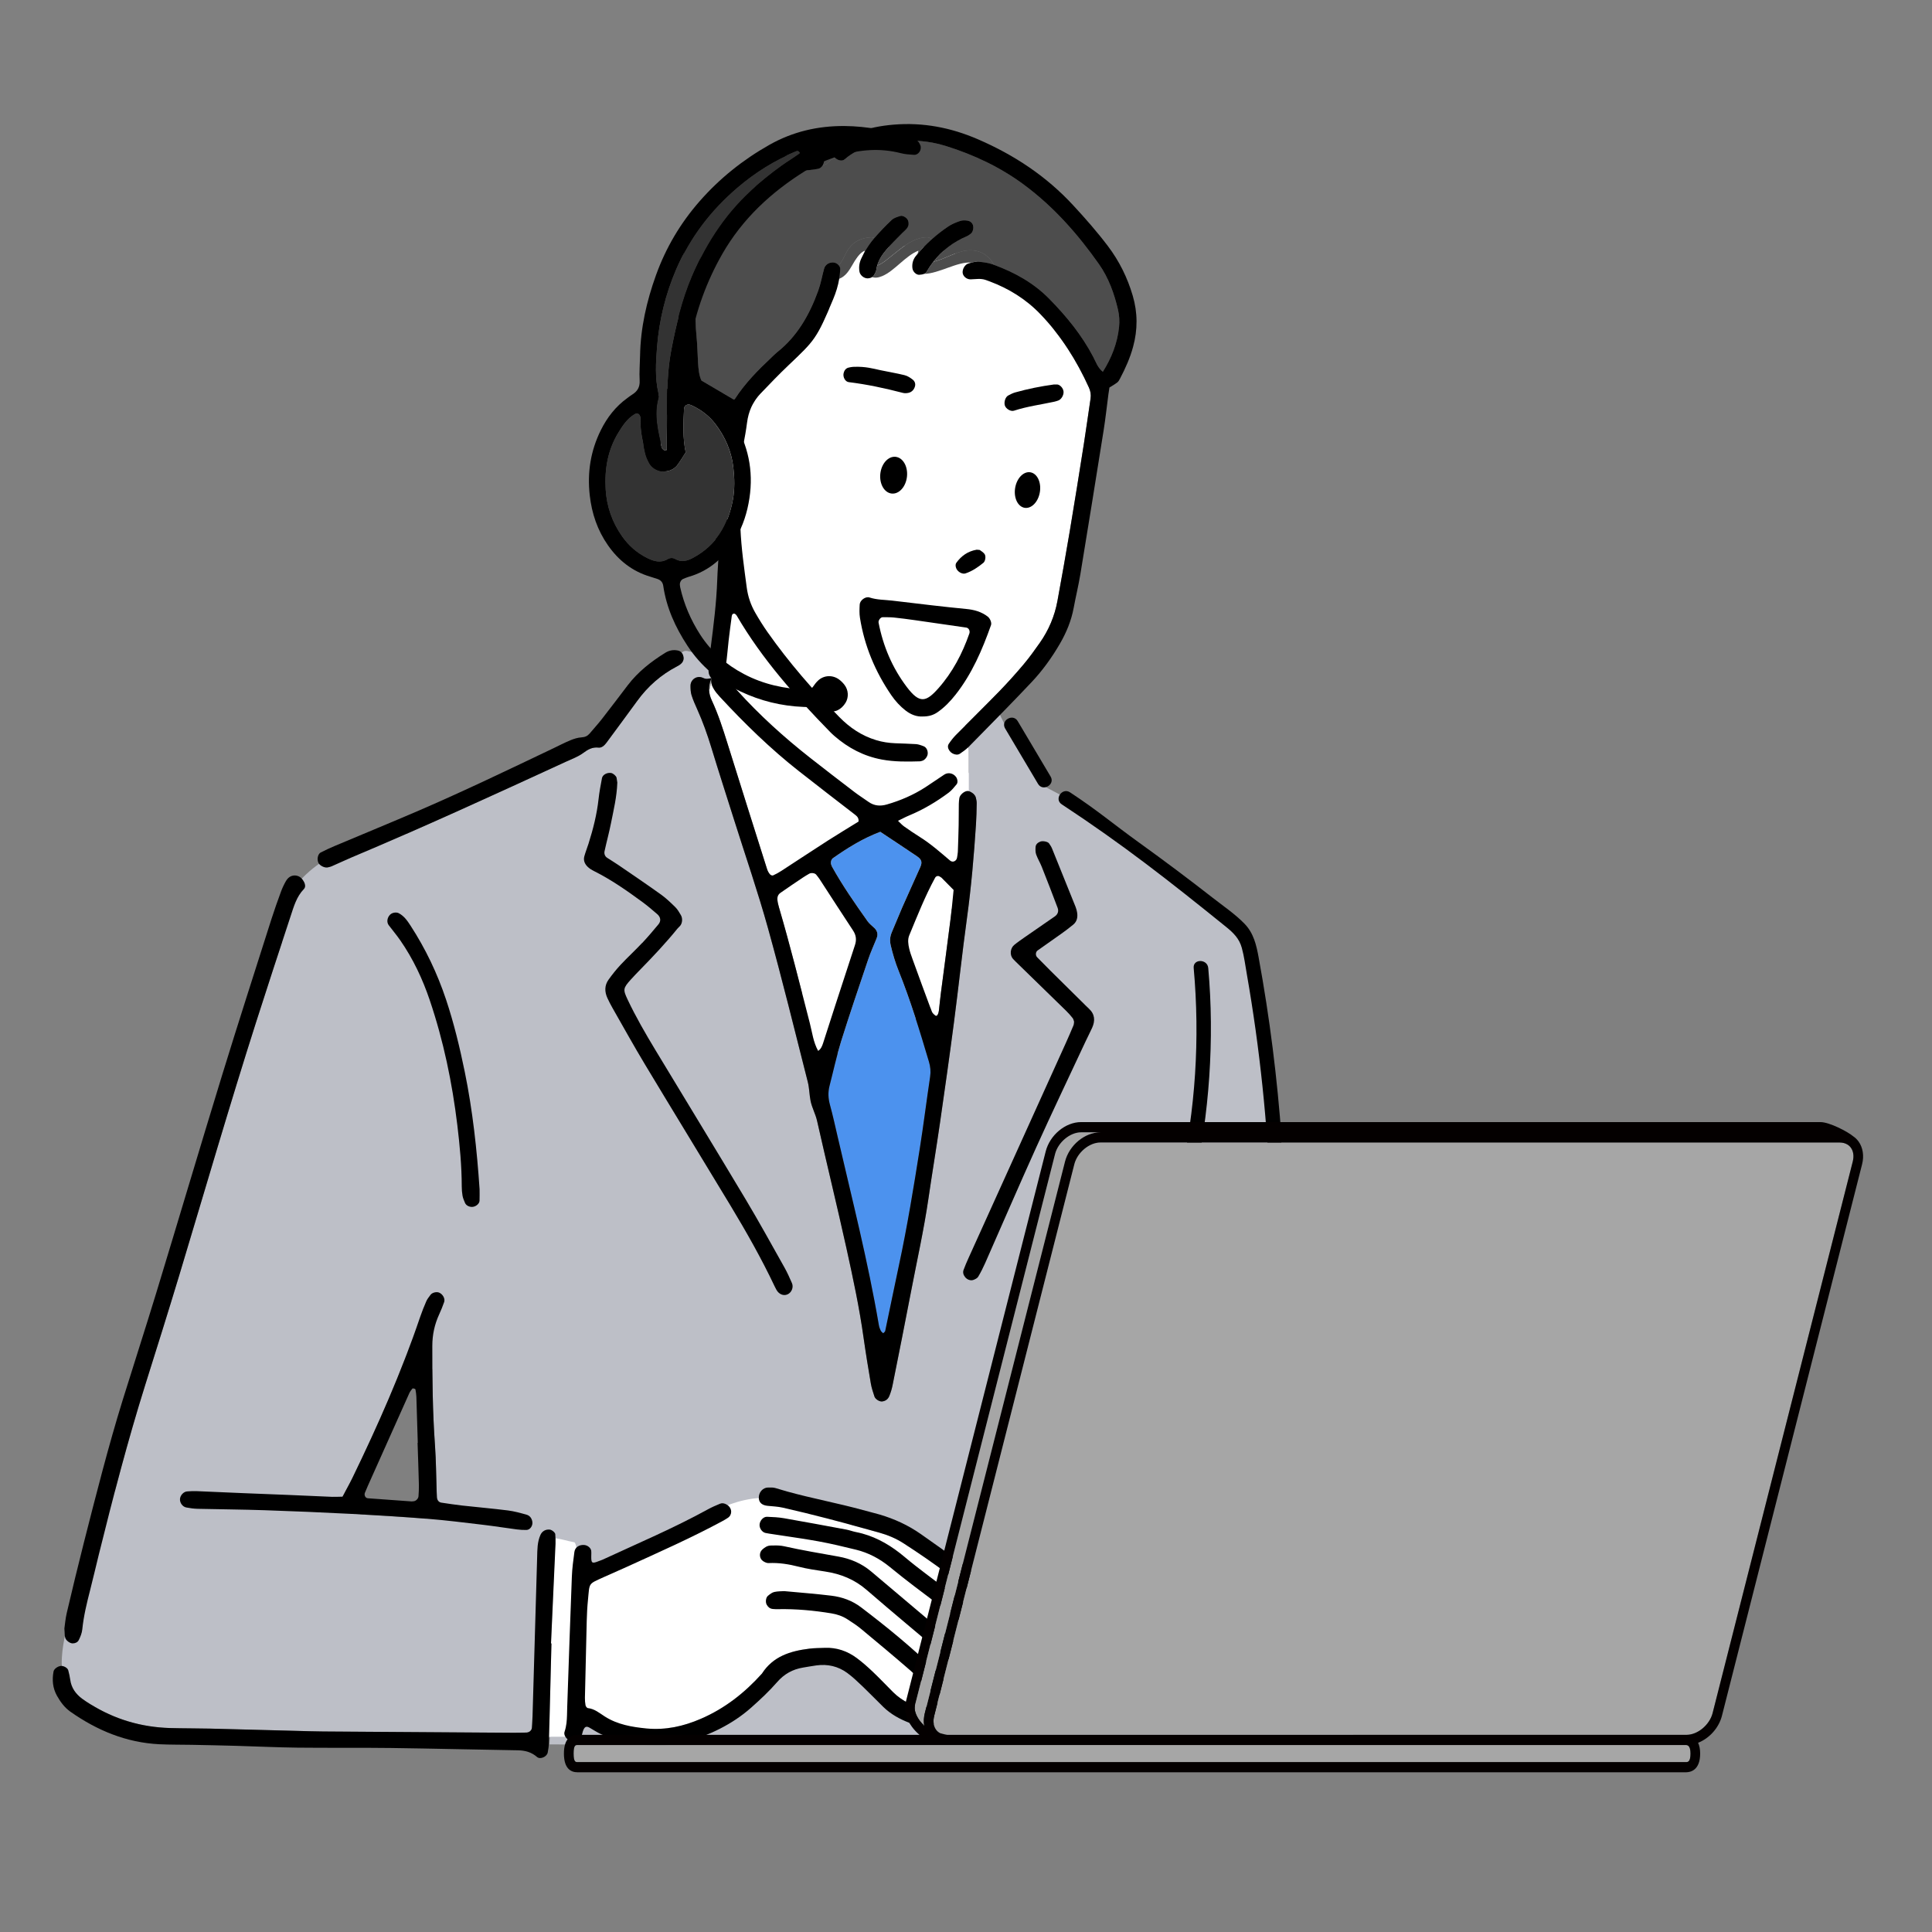 <?xml version="1.0" encoding="UTF-8"?><svg id="b" xmlns="http://www.w3.org/2000/svg" width="120" height="120" viewBox="0 0 120 120"><rect x="0" y="0" width="120" height="120" fill="#808080" stroke="none"/><g id="c"><rect width="120" height="120" fill="none"/><path d="M65.515,20.539c-1.161-2.017-3.093-3.645-5.305-4.479-1.915-.722-4.659-1.249-6.592-.242.029-.055.055-.112.085-.165,0-.03.003-.061.004-.091-.241.115-.409.319-.557.549-1.001.724-1.466,1.88-1.681,3.127-.789,1.836-1.042,2.062-2.479,3.426-.605.575-1.183,1.176-1.758,1.778-.187.196-.341.409-.465.637-.224.133-.458.238-.703.281-.779.136-1.768-.355-2.481-.625-.953-.36-1.703.132-2.051.865-.124.207-.231.434-.289.664-.107.421-.193.856-.224,1.289-.061.84.071,1.66.345,2.459.515,1.502,1.823,2.248,3.21,2.324,1.29,2.582.424,5.733.39,8.599-.02.025-.042.046-.061.072-.431.59-.609,1.162-.606,1.717-.096-.183-.153-.382-.106-.598-.007.017-.015.035-.022.052-.002.187-.029.381-.081.581-.01.038-.025.069-.045.098.009.211.064.423.165.64.402.863.694,1.77.977,2.679.814,2.608,1.639,5.215,2.463,7.82.036.11.097.219.171.308.013.016.035.03.058.042.005.683.178,1.318.478,1.906.006.025.011.051.018.076.522,1.775.987,3.564,1.446,5.356-.064.671-.112,1.343-.139,2.018-.06,1.519,1.585,2.142,2.78,1.595,1.565-.717,3.131-1.434,4.696-2.152.278-.127.479-.334.622-.579.033.089.065.178.098.267.036.096.132.18.219.246.094.074.194-.072.225-.342.041-.355.075-.711.12-1.064.2-1.535.407-3.069.601-4.604.026-.204.047-.41.068-.615.404-.335.695-.811.728-1.357l.2-3.273c.327-1.274.565-2.572.137-3.849v-1.404c0-.062-.013-.117-.035-.162-.025.024-.054.045-.08.068.002-.039.005-.077.004-.118l-.007-.593c-.001-.09-.011-.176-.024-.261-.008-.156-.035-.304-.077-.442.704-.704,1.411-1.405,2.105-2.118.526-.542,1.031-1.103,1.516-1.68.358-.423.682-.878,1.002-1.332.555-.789.927-1.662,1.101-2.612.264-1.444.523-2.889.766-4.337.303-1.8.589-3.602.873-5.404.149-.941.275-1.885.418-2.827.038-.246-.004-.471-.106-.692-.574-1.262-1.264-2.445-2.117-3.522Z" fill="#fff"/><path d="M77.732,59.805c-.498-1.793-3.51-4.511-4.975-5.427-3.376-2.111-4.135-3.629-7.688-5.427-1.104-.559-3.166-4.975-3.166-4.975,0,0-1.128,1.089-1.24.999-.163.167-.327,1.238-.491,1.404-.01.01-.02.02-.032.03.022.045.035.1.035.162v2.569c.184.043.4.232.437.406.026.114.055.233.052.349-.007.437-.016.875-.045,1.311-.126,1.94-.293,3.878-.558,5.807-.298,2.162-.527,4.333-.811,6.498-.272,2.085-.568,4.168-.869,6.249-.227,1.57-.489,3.135-.718,4.706-.281,1.925-.707,3.823-1.073,5.732-.374,1.948-.762,3.893-1.151,5.837-.046.23-.116.46-.205.679-.078.191-.237.313-.453.333-.162.014-.414-.142-.468-.307-.084-.263-.177-.529-.223-.799-.159-.938-.314-1.878-.448-2.821-.263-1.888-.663-3.752-1.073-5.61-.582-2.634-1.225-5.254-1.818-7.885-.097-.433-.316-.815-.404-1.241-.08-.387-.075-.793-.172-1.174-.811-3.19-1.593-6.389-2.475-9.561-.626-2.253-1.392-4.468-2.096-6.699-.478-1.513-.967-3.022-1.429-4.54-.245-.799-.523-1.581-.865-2.343-.13-.288-.261-.581-.356-.882-.058-.184-.065-.39-.067-.585-.004-.284.209-.513.471-.546.052-.007.106-.006.159.003.114.019.221.096.336.107.103.01.21-.023.316-.039,0-.01,0-.019-.002-.028-.13-.149-.171-.332-.158-.523.004-.055.009-.112.013-.167-.217-.501-.673-.866-1.348-.977-.142-.023-.259.029-.337.114.045.051.077.113.097.182.048.158.023.321-.085.447-.074.085-.177.154-.28.206-.01.004-.019.01-.029.016-.993.518-1.809,1.238-2.468,2.146-.63.869-1.272,1.728-1.906,2.591-.124.168-.294.324-.487.303-.39-.043-.66.112-.96.335-.314.232-.699.371-1.059.536-3.283,1.51-6.567,3.019-9.878,4.469-.289-.133-.632-.173-1.012-.063-3.011.869-6.333,2.257-6.967,5.706-.069.375.026.763.216,1.098-.542,1.65-1.082,3.302-1.611,4.957-1.665,5.215-3.189,10.471-4.769,15.711-.688,2.278-1.402,4.548-2.116,6.818-.683,2.174-1.293,4.368-1.871,6.571-.124.239-.247.479-.363.723-1.003,2.108-1.801,4.317-2.342,6.589-.404,1.694-1.384,4.607.524,5.746.284.17.551.269.801.314,1.466.878,3.06,1.336,4.774,1.387.834.025,1.668.017,2.502.036,1.786.043,3.573.094,5.36.14.556.015,1.112.033,1.668.038,3.932.029,7.863.055,11.795.08.278.001.556-.006.833-.014.036,0,.072-.01.106-.023.18.06.354.139.519.24.292.154.576.163.823.083-.015.278-.023.436-.023.436l37.291.113.097-.448c4.181-.069,12.544-.206,12.544-.206,0,0-4.883-42.784-6.332-47.999ZM26.915,92.963c-.16.455-.32.91-.479,1.366-1.355-.108-2.712-.191-4.069-.265-.282-.48-.592-.945-.931-1.4.159-.294.316-.582.458-.872,1.206-2.486,2.343-5.002,3.331-7.581.404-.032.998-.084.897-.182.239.15.503.604.732,1.033.011,1.577.05,3.153.163,4.728.067.932.07,1.867.101,2.801-.082.112-.154.234-.204.374Z" fill="#bdbfc7"/><path d="M44.169,42.177c-.093.229-.135.453-.126.679.02-.029.035-.061.045-.098.052-.2.08-.394.081-.581Z" fill="#a6a6a6"/><path d="M69.444,19.243c.08.342.101.714.064,1.063-.104.999-.46,1.916-1.008,2.785-.321-.259-.432-.611-.594-.921-.707-1.353-1.66-2.515-2.72-3.597-.97-.993-2.153-1.651-3.442-2.123-.339-.594-.868-.963-1.658-.895-.689.061-1.412.542-2.116.705.553-.711,1.263-1.241,2.12-1.605.069-.03.13-.086.194-.129.136-.091.206-.346.152-.531-.051-.172-.185-.264-.339-.29-.15-.025-.321-.028-.462.02-.258.088-.52.193-.743.345-.36.243-.704.508-1.025.798-.069-.078-.172-.129-.274-.13-.84-.009-1.554.634-2.175,1.122-.284.223-.589.511-.936.637.107-.375.321-.697.574-.992.307-.361.652-.688.982-1.028.109-.113.243-.21.326-.339.083-.133.096-.298.03-.456-.065-.158-.318-.319-.479-.268-.184.059-.393.117-.526.243-.374.351-.728.724-1.066,1.109-.007.007-.013.016-.02.023-.058-.035-.123-.055-.185-.052-.582.028-1.077.237-1.416.726-.203.29-.345.741-.61,1.009-.09-.109-.233-.181-.378-.175-.262.01-.465.155-.53.394-.125.459-.207.933-.369,1.377-.537,1.474-1.29,2.814-2.549,3.809-.124.098-.235.214-.35.324-.84.789-1.648,1.607-2.276,2.583-.015.023-.061.026-.07.029-.659-.388-1.305-.767-2.003-1.179-.148-.313-.187-.707-.211-1.102-.036-.556-.04-1.114-.097-1.665-.132-1.274-.017-2.541.091-3.807.064-.749.211-1.494.629-2.15.707-1.112,1.519-2.13,2.525-2.992.746-.637,1.599-1.03,2.546-1.227.385-.08.788-.082,1.182-.125.197-.022.394-.041.586-.083.126-.026.232-.122.294-.24.09.007.185-.022.269-.103.142-.138.295-.256.462-.362.167.181.456.261.62.117.492-.429,1.06-.695,1.684-.841.424-.1.854-.18,1.286-.24,1.116-.158,2.233-.085,3.3.248,1.752.545,3.406,1.324,4.884,2.423,1.835,1.363,3.331,3.057,4.64,4.918.604.857.95,1.83,1.186,2.84Z" fill="#4d4d4d"/><path d="M61.744,16.45c-.028-.012-.057-.022-.084-.032-.294-.106-.62-.142-.934-.164-.129-.007-.262.022-.394.058-.85-.083-2.004.682-2.941.701.077-.033.135-.08.175-.152.123-.213.258-.414.404-.601.704-.164,1.426-.644,2.116-.705.791-.068,1.319.301,1.658.895Z" fill="#4d4d4d"/><path d="M57.594,14.738c.101.002.204.052.274.13-.314.278-.608.581-.879.907.017-.068.038-.138.058-.206-.811.317-1.478,1.253-2.246,1.578-.266.113-.472.123-.628.062.046-.03.085-.072.117-.126.059-.1.126-.21.14-.321.012-.091.03-.18.054-.265.346-.126.652-.414.936-.637.621-.488,1.335-1.131,2.175-1.122Z" fill="#4d4d4d"/><path d="M57.772,66.872c-.223,1.49-.408,2.985-.643,4.472-.384,2.427-.78,4.853-1.296,7.255-.291,1.355-.565,2.715-.852,4.072-.012.054-.084.094-.127.141-.052-.055-.122-.103-.153-.169-.052-.106-.093-.22-.113-.336-.673-3.949-1.663-7.827-2.565-11.725-.152-.656-.295-1.315-.474-1.964-.109-.397-.126-.779-.025-1.173.238-.921.436-1.854.718-2.76.533-1.7,1.108-3.389,1.678-5.077.152-.449.348-.883.527-1.324.017-.042.03-.083.039-.123.041-.197-.02-.369-.18-.523-.142-.138-.307-.259-.419-.417-.779-1.101-1.552-2.206-2.207-3.387-.019-.035-.028-.074-.045-.11-.061-.133-.016-.342.106-.427.911-.636,1.849-1.224,2.932-1.631.749.498,1.511.999,2.265,1.509.314.211.358.377.213.702-.371.833-.75,1.661-1.118,2.495-.223.508-.421,1.027-.644,1.534-.045.103-.075.204-.091.306-.026.165-.016.332.025.505.127.542.285,1.073.493,1.589.74,1.841,1.315,3.736,1.88,5.636.093.314.123.608.075.931Z" fill="#4c92ee"/><path d="M54.118,14.738c.062-.003.127.017.185.052-.23.266-.429.556-.6.863,0-.03.003-.061.004-.091-.712.342-.793,1.452-1.584,1.755.013-.077.025-.153.033-.232.015-.119.026-.237.032-.356.004-.093-.033-.182-.097-.256.265-.268.407-.72.61-1.009.339-.488.834-.698,1.416-.726Z" fill="#4d4d4d"/><path d="M51.8,8.979c.052-.022.107-.046.166-.069-.081.088-.151.194-.207.295-.077.133-.075.304.003.459.021.042.049.081.081.116-.166.106-.32.224-.462.362-.084.081-.18.11-.269.103.052-.094.075-.204.059-.307-.019-.133-.122-.285-.24-.366.255-.237.549-.455.869-.592Z" fill="#4d4d4d"/><path d="M61.232,99.236c-.613-.423-1.293-.789-1.961-1.166-1.015-.782-2.068-1.514-3.148-2.211-.472-.304-.983-.518-1.519-.667-.314-.088-.63-.177-.946-.262-.236-.066-.473-.127-.709-.191-1.165-.476-2.355-.887-3.563-1.24-.552-.301-1.151-.443-1.768-.462-.159-.022-.314-.018-.461.007-1.2.075-2.422.559-3.415,1.157-.922.556-1.88,1.147-2.869,1.683-.645.091-1.315.528-1.986.955-.798.327-1.615.583-2.448.726-.125-.09-.249-.183-.331-.161-.237-.04-.242-1.671-.465-1.616-.387-.07-.756-.196-1.15-.245-.087,1.973-.179,4.56-.269,6.533.009,0,.019,0,.028.002-.039,1.571-.078,3.142-.12,4.714-.006.243-.178,1.081-.178,1.081h1.539s.303-.731.308-.924c1.232-.924,1.943.751,3.215.682.544-.03,1.08-.115,1.607-.248,1.003.019,1.963-.218,2.904-.625,1.491-.643,2.722-1.613,3.797-2.808.689-1.076,1.772-1.405,2.948-1.55.314-.039.634-.036.951-.049.744-.03,1.412.203,2,.641.349.259.676.55.992.852.432.41.84.844,1.261,1.264.284.282.61.505.967.686.434.222.867.31,1.31.174.002,0,.005-.002.007-.003.326.031.653-.015.977-.164.056.036.109.078.148.129.006.007.012.016.017.023.106-.068.214-.133.324-.196-.033-.078-.044-.162-.035-.24.152-.121.302-.267.451-.444.425-.504.854-1.126,1.241-1.767.064-.007.124-.012.154-.043.26-.273.363-.524.318-.787.146-.275.282-.546.4-.804.403-.883.328-1.848-.527-2.438Z" fill="#fff"/><path d="M65.256,48.233c-.681-1.147-1.362-2.295-2.044-3.442-.297-.5-1.079-.046-.781.457.681,1.147,1.362,2.295,2.044,3.442.297.5,1.079.046.781-.456Z"/><path d="M47.985,99.936c.117.013.236.014.353.012,1.111-.02,2.211.081,3.306.262.361.059.691.174.992.368.298.191.598.388.87.615,1.034.859,2.068,1.719,3.08,2.602.416.363.775.789,1.17,1.177.109.107.246.191.382.265.158.087.416.025.547-.109.12-.122.164-.407.08-.55-.059-.102-.117-.207-.193-.296-.181-.211-.361-.423-.559-.615-1.416-1.384-2.951-2.63-4.525-3.829-.55-.42-1.182-.646-1.854-.727-.943-.116-1.89-.186-2.919-.283-.152.01-.394.002-.621.052-.143.032-.278.14-.397.239-.132.107-.164.392-.077.549.078.143.194.248.364.266Z"/><path d="M62.115,99.043c-1.548-1.371-3.225-2.573-4.919-3.758-.794-.556-1.648-.946-2.566-1.216-.343-.1-.691-.181-1.036-.277-1.557-.43-3.148-.72-4.706-1.153-.239-.066-.478-.137-.715-.211-.146-.045-.313-.039-.471-.036-.322.006-.579.3-.572.637,0,.016.001.03.003.045.022.267.214.423.545.456.314.031.633.044.94.113.927.211,1.852.436,2.773.676.757.197,1.515.401,2.269.611.316.085.632.174.946.262.536.149,1.047.363,1.519.667,1.873,1.208,3.667,2.517,5.315,4.02.088.081.177.159.261.245.055.056.1.123.149.184.077.096.049.335-.049.44-.072.078-.214.083-.32.003-.854-.646-1.712-1.29-2.565-1.939-.915-.698-1.853-1.37-2.733-2.111-.788-.663-1.635-1.177-2.612-1.447-.139-.038-.282-.071-.427-.1-.194-.039-.381-.113-.575-.149-1.287-.239-2.573-.479-3.864-.704-.349-.061-.708-.077-1.063-.091-.225-.009-.437.227-.462.469-.025.236.152.492.371.537.078.016.156.03.235.042.287.045.575.087.863.13.731.109,1.466.217,2.193.349.781.141,1.552.33,2.323.517.783.191,1.479.563,2.104,1.074.491.401.989.798,1.495,1.182,1.043.794,2.095,1.576,3.138,2.368.316.24.624.492.92.756.146.13.271.291.379.455.277.419.227.772-.156,1.176-.042.043-.142.035-.23.055-.166-.156-.33-.33-.511-.482-2.062-1.744-4.127-3.484-6.191-5.228-.592-.501-1.284-.794-2.035-.928-1.132-.201-2.266-.394-3.39-.644-.042-.009-.086-.017-.13-.023-.227-.033-.468-.026-.698-.019-.201.006-.372.119-.521.259-.207.195-.178.568.07.718.097.059.219.119.324.113.643-.032,1.261.068,1.883.227.536.137,1.089.214,1.638.298.963.146,1.82.489,2.572,1.14,1.651,1.429,3.333,2.822,5.001,4.234.272.232.534.475.789.725.259.256.304.671.111.989-.007.012-.014.023-.023.035-.077.122-.176.23-.261.348-.07.096-.138.194-.2.294-.064.106-.064.253-.009.382.025.061.062.116.109.162.151.149.378.201.543.109.138-.078.298-.146.388-.265.185-.246.331-.529.511-.778.071-.101.149-.198.238-.285.285-.279.652-.478.922-.788.019-.022.038-.045.057-.068.224-.288.434-.598.413-.966-.032-.578.129-1.086.39-1.586.09-.172.11-.381.168-.571.143-.468-.007-.862-.324-1.2-.162-.172-.351-.323-.529-.481Z"/><path d="M4.01,101.318c.006.12.009.204.014.288.003.039.022.077.029.116.029.151.266.34.434.35.013.001.025.001.038.001.159-.001.301-.075.365-.201.106-.209.198-.44.221-.67.084-.833.282-1.641.489-2.447.187-.73.356-1.464.537-2.197.878-3.541,1.794-7.073,2.889-10.556.714-2.269,1.428-4.54,2.116-6.818,1.58-5.239,3.103-10.496,4.769-15.711.699-2.191,1.418-4.376,2.137-6.56.199-.6.365-1.218.829-1.694.069-.071.085-.164.069-.258-.01-.064-.033-.128-.065-.188-.093-.177-.22-.313-.397-.368-.048-.016-.099-.025-.154-.028-.262-.01-.453.14-.576.358-.117.206-.22.421-.301.644-.204.558-.406,1.118-.587,1.686-1.033,3.25-2.081,6.496-3.083,9.756-1.373,4.473-2.701,8.961-4.064,13.437-.682,2.239-1.405,4.465-2.098,6.699-.904,2.918-1.652,5.879-2.407,8.838-.372,1.461-.723,2.927-1.069,4.394-.081.345-.109.704-.146.957.003.065.006.122.009.171h0Z"/><path d="M34.49,95.298c-.006-.112-.209-.275-.339-.291-.261-.03-.479.101-.579.32-.204.449-.196.927-.209,1.403-.097,3.295-.191,6.589-.287,9.885-.004.145-.013.29-.023.434-.006.093-.012.185-.019.278-.012.145-.165.28-.327.284-.277.009-.555.016-.833.014-3.932-.025-7.863-.051-11.795-.08-.556-.004-1.112-.023-1.668-.038-1.787-.046-3.574-.097-5.36-.14-.834-.019-1.668-.012-2.502-.036-1.784-.054-3.441-.543-4.955-1.493-.168-.104-.336-.213-.495-.331-.395-.296-.668-.671-.736-1.177-.026-.195-.072-.388-.122-.579-.007-.027-.022-.056-.04-.083-.091-.122-.294-.214-.437-.191-.106.016-.206.062-.284.125-.083.062-.141.143-.155.223-.097.524-.051,1.027.213,1.5.216.385.474.737.837.993,1.657,1.164,3.468,1.916,5.513,2.02.673.033,1.35.023,2.024.036.914.019,1.826.036,2.74.062,1.27.036,2.54.098,3.812.113,1.945.022,3.891-.003,5.837.022,2.621.035,5.242.101,7.863.143.453.007.844.113,1.195.417.197.169.608-.016.66-.274.037-.193.07-.389.074-.586.007-.251.013-.5.02-.75.006-.243.013-.487.019-.73.042-1.571.081-3.142.12-4.714-.009-.002-.019-.002-.028-.002.094-2.064.19-4.126.281-6.189.009-.196-.004-.394-.016-.589Z"/><path d="M67.203,62.228c-.65-.641-1.3-1.283-1.948-1.926-.282-.28-.561-.562-.837-.846-.113-.116-.098-.33.029-.42.485-.345.975-.684,1.458-1.03.258-.185.513-.374.756-.576.236-.195.287-.468.24-.757-.019-.116-.051-.233-.094-.343-.486-1.214-.976-2.427-1.468-3.639-.043-.109-.116-.207-.181-.306-.075-.111-.394-.174-.55-.11-.155.064-.278.169-.288.342-.009.155-.012.324.041.466.094.261.243.5.344.757.336.847.665,1.697.986,2.55.078.206.01.4-.167.524-.618.432-1.241.856-1.859,1.286-.227.159-.458.317-.672.493-.25.206-.285.625-.081.857.104.117.221.224.334.336.996.969,1.993,1.938,2.985,2.909.142.138.272.288.395.443.046.059.059.145.087.219-.012.078-.009.162-.039.233-.153.366-.311.73-.473,1.091-2.012,4.444-4.024,8.889-6.034,13.333-.114.252-.226.507-.32.767-.057.158-.007.311.098.443.123.158.349.242.527.169.106-.042.23-.103.284-.193.161-.271.304-.556.432-.844,1.057-2.394,2.092-4.799,3.17-7.184.998-2.204,2.04-4.388,3.064-6.579.133-.288.284-.568.413-.857.197-.44.173-.846-.207-1.192-.148-.133-.284-.278-.424-.417Z"/><path d="M65.725,24.879c.193-.062.358-.343.333-.565-.028-.237-.252-.439-.41-.434-.109,0-.148-.004-.187.001-.815.11-1.62.272-2.413.495-.148.042-.29.117-.427.19-.176.093-.276.41-.207.623.065.201.362.387.566.32.821-.269,1.678-.378,2.52-.562.075-.016.149-.043.225-.068Z"/><path d="M26.694,62.128c.854,2.521,1.392,5.118,1.712,7.759.151,1.26.271,2.523.274,3.794,0,.197.015.397.049.591.029.154.093.301.155.446.072.169.3.272.498.24.203-.033.395-.203.403-.376.01-.236.003-.473.003-.714-.164-2.449-.429-4.89-.922-7.301-.31-1.513-.672-3.015-1.161-4.482-.542-1.626-1.274-3.158-2.207-4.594-.194-.298-.395-.594-.727-.769-.155-.081-.41-.045-.546.094-.181.185-.22.463-.081.649.237.316.494.617.718.941.797,1.148,1.387,2.405,1.833,3.722Z"/><path d="M63.072,30.208c-.138.6.085,1.189.498,1.316.413.127.86-.256.998-.856.138-.6-.085-1.189-.498-1.316s-.86.256-.998.856Z"/><path d="M70.355,18.363c-.329-1.121-.834-2.14-1.535-3.07-.672-.889-1.405-1.723-2.161-2.54-1.671-1.809-3.664-3.128-5.923-4.104-1.683-.727-3.396-1.056-5.218-.908-.798.065-1.574.213-2.318.495-.369.139-.726.321-1.063.527-.062.038-.12.088-.171.146-.081.088-.151.194-.207.295-.077.133-.075.304.003.459.022.042.049.081.081.116.167.181.456.261.62.117.492-.429,1.06-.695,1.684-.841.424-.1.854-.18,1.286-.24,1.116-.158,2.233-.085,3.3.248,1.752.545,3.406,1.324,4.884,2.423,1.835,1.363,3.331,3.057,4.64,4.918.604.857.95,1.83,1.186,2.84.079.342.101.714.064,1.063-.104.999-.46,1.916-1.008,2.785-.322-.259-.432-.611-.594-.921-.707-1.353-1.659-2.515-2.72-3.597-.97-.993-2.153-1.651-3.442-2.123-.028-.012-.057-.022-.084-.032-.294-.106-.62-.142-.934-.164-.129-.007-.262.022-.394.058-.061.017-.123.036-.183.054-.211.062-.371.332-.358.563.012.22.24.426.494.421.314-.007.626-.072.94.038.084.029.167.059.248.09,1.195.449,2.253,1.103,3.15,2.038,1.282,1.334,2.248,2.87,3.009,4.546.101.222.143.446.106.692-.143.941-.269,1.886-.418,2.827-.284,1.803-.571,3.604-.873,5.404-.243,1.448-.502,2.893-.766,4.337-.174.95-.546,1.823-1.101,2.612-.32.455-.645.909-1.002,1.332-.485.576-.991,1.138-1.516,1.68-.885.911-1.796,1.799-2.688,2.702-.165.168-.313.358-.443.553-.097.146-.044.307.053.442.048.065.113.119.187.158.149.08.329.096.445.017.184-.125.368-.255.526-.408.012-.01.022-.02.032-.03.164-.167.327-.333.491-.5,1.144-1.164,2.292-2.327,3.412-3.515.681-.723,1.263-1.532,1.762-2.394.401-.692.702-1.421.849-2.211.13-.702.301-1.396.417-2.101.49-2.974.97-5.952,1.444-8.929.119-.744.198-1.494.297-2.242.02-.151.046-.301.064-.42.53-.324.536-.321.659-.558.333-.633.626-1.286.812-1.978.287-1.056.287-2.108-.025-3.17Z"/><path d="M58.888,105.931c-.123-.161-.355-.259-.52-.207-.113.033-.224.075-.329.129-.096.049-.19.089-.284.116-.443.136-.876.048-1.31-.174-.358-.181-.684-.404-.967-.686-.421-.42-.83-.854-1.261-1.264-.316-.301-.643-.592-.992-.852-.588-.439-1.255-.672-2-.641-.317.013-.637.01-.951.049-1.176.145-2.259.474-2.948,1.55-1.075,1.195-2.305,2.165-3.797,2.808-1.082.468-2.19.712-3.358.6-.909-.088-1.814-.239-2.607-.746-.333-.213-.634-.476-1.053-.52-.055-.006-.129-.107-.142-.174-.03-.154-.04-.314-.038-.472.033-1.589.07-3.176.112-4.764.011-.436.033-.873.077-1.308.107-1.08-.004-.969.963-1.409.469-.214.944-.416,1.413-.629,1.985-.905,3.981-1.788,5.906-2.821.139-.074.278-.152.408-.24.137-.091.204-.233.204-.376,0-.156-.078-.316-.235-.42-.093-.062-.197-.107-.303-.11-.049,0-.098.007-.148.027-.256.103-.511.216-.755.349-2.123,1.167-4.352,2.113-6.547,3.129-.072.033-.149.054-.223.084-.432.175-.485.142-.479-.292.001-.117.011-.238-.004-.352-.027-.178-.229-.336-.426-.352-.314-.028-.576.136-.617.429-.07.51-.138,1.024-.158,1.538-.104,2.698-.196,5.396-.288,8.095-.012.336-.006.672-.046,1.004-.023.178-.059.353-.117.527-.023.067-.022.133-.004.197.023.085.077.165.143.234.272.29.731.235.895-.113.049-.107.064-.229.101-.34.097-.285.203-.343.413-.226.242.136.472.295.726.408.323.145.659.268.996.376.763.247,1.554.308,2.476.327.508-.025,1.15-.012,1.764-.2,1.494-.455,2.893-1.105,4.074-2.151.563-.5,1.118-1.017,1.612-1.584.443-.511.969-.801,1.618-.909.274-.046.547-.094.822-.133.701-.097,1.351.052,1.918.466.35.256.666.563.982.863.43.411.843.843,1.268,1.257.464.45,1.018.753,1.618.982.461.177.936.191,1.406.087.392-.087.739-.278.985-.618.119-.162.133-.362.026-.524-.006-.007-.011-.016-.017-.023Z"/><path d="M20.668,92.973c-.912-.036-1.823-.081-2.735-.119-.953-.039-1.904-.072-2.857-.113-.951-.039-1.903-.085-2.854-.123-.198-.007-.397.001-.594.016-.227.014-.436.245-.449.476-.013.236.159.479.395.523.233.043.469.077.705.082,1.39.033,2.779.041,4.168.088,1.786.059,3.571.135,5.354.227,1.586.082,3.171.178,4.754.305,1.145.091,2.288.236,3.431.371.71.084,1.415.197,2.122.29.194.025.393.036.588.033.232-.004.41-.265.368-.514-.035-.214-.158-.378-.356-.434-.381-.107-.766-.214-1.157-.264-.944-.119-1.893-.2-2.84-.305-.433-.048-.864-.116-1.296-.18-.162-.023-.261-.151-.274-.332-.009-.119-.015-.239-.019-.358-.033-.951-.035-1.906-.103-2.856-.148-2.061-.171-4.124-.167-6.189.001-.692.139-1.334.424-1.955.116-.251.22-.508.311-.769.072-.211-.081-.485-.306-.584-.162-.071-.433-.009-.54.135-.094.128-.198.253-.261.395-.142.327-.275.659-.39.996-1.16,3.425-2.621,6.724-4.197,9.973-.19.39-.404.766-.62,1.173-.217.003-.411.016-.607.009ZM22.67,92.707c.061-.145.122-.291.185-.436.854-1.913,1.71-3.826,2.567-5.737.046-.103.119-.194.188-.282.014-.019.071-.016.104-.007.035.009.087.033.091.058.026.155.052.311.057.468.032.95.058,1.9.087,2.848-.004,0-.009,0-.013.001.029.87.061,1.741.082,2.611.006.236-.01.472-.025.708-.01.151-.172.304-.305.306-.039.001-.08.015-.119.012-.907-.065-1.815-.13-2.721-.197-.156-.012-.246-.191-.18-.352Z"/><path d="M53.875,17.291c.114-.006.216-.027.297-.081.046-.03.085-.072.117-.126.059-.1.126-.21.14-.322.012-.091.03-.18.054-.265.107-.375.321-.697.574-.992.307-.361.652-.688.982-1.028.109-.113.243-.21.326-.339.083-.133.096-.298.03-.456-.065-.158-.318-.319-.479-.268-.184.059-.393.117-.526.243-.374.351-.728.724-1.066,1.109-.007.007-.013.016-.02.023-.23.266-.429.556-.6.863-.075.132-.145.269-.21.408-.122.262-.157.527-.112.808.036.222.274.418.493.421Z"/><path d="M53.398,37.546c-.015.275-.028.558.016.828.278,1.752.949,3.348,1.949,4.809.249.362.543.685.891.954.321.248.689.388,1.051.365.381.003.674-.085.946-.278.427-.3.779-.669,1.101-1.077,1.02-1.296,1.659-2.786,2.203-4.324.052-.151-.061-.414-.206-.526-.391-.301-.841-.426-1.325-.472-.711-.068-1.421-.146-2.129-.227-.827-.094-1.654-.197-2.481-.293-.469-.054-.946-.043-1.406-.194-.251-.082-.595.177-.61.434ZM54.823,38.335c.237.002.477-.001.712.022.434.045.868.103,1.299.164,1.062.151,2.122.304,3.182.459.156.022.246.203.194.364-.436,1.248-1.041,2.407-1.919,3.4-.776.88-1.179.97-1.967-.072-.899-1.187-1.471-2.533-1.754-3.998-.026-.138.122-.339.252-.338Z"/><path d="M53.054,22.782c-.015-.002-.193.01-.364.055-.159.043-.255.181-.292.342-.056.24.098.529.317.556,1.138.139,2.256.38,3.364.668.11.029.24.022.352-.004.207-.048.338-.196.398-.395.049-.167-.013-.327-.137-.424-.15-.119-.327-.233-.51-.278-.497-.123-1.005-.203-1.508-.311-.462-.101-.92-.233-1.619-.207h-.001Z"/><path d="M40.542,30.866c.646,1.28,1.652,2.108,3.064,2.42.078.017.156.029.235.046.836.194.843.201.802,1.008-.029.555-.074,1.109-.093,1.665-.049,1.431-.23,2.849-.413,4.265-.049.378-.083.757-.113,1.138-.004.055-.009.112-.013.167-.013.191.028.374.158.523.006.007.013.016.02.023h.003-.002s-.001,0-.001,0c-.006.001-.013.003-.019.004-.106.016-.213.049-.316.039-.114-.012-.222-.088-.336-.107-.054-.009-.107-.01-.159-.003-.262.033-.475.262-.471.546.001.196.009.401.067.585.096.301.226.594.356.882.342.762.62,1.544.865,2.343.462,1.518.951,3.027,1.429,4.54.704,2.232,1.47,4.446,2.096,6.699.882,3.171,1.664,6.37,2.475,9.561.097.381.093.788.172,1.174.088.426.307.808.404,1.241.592,2.631,1.235,5.251,1.818,7.885.41,1.858.81,3.722,1.073,5.61.133.943.288,1.883.448,2.821.046.271.139.536.223.799.054.165.306.321.468.307.216-.02.375-.142.453-.333.09-.219.159-.449.205-.679.39-1.945.778-3.89,1.151-5.837.366-1.909.792-3.807,1.073-5.732.229-1.571.491-3.137.718-4.706.301-2.081.597-4.163.869-6.249.284-2.165.513-4.336.811-6.498.265-1.929.432-3.867.558-5.807.029-.436.038-.873.045-1.311.003-.116-.026-.235-.052-.349-.038-.174-.253-.362-.437-.406-.03-.009-.061-.012-.088-.01-.206.01-.475.246-.502.446-.001.007-.001.013-.003.02-.015.11-.028.223-.029.335-.006.437-.002.875-.01,1.31-.012.556-.03,1.112-.051,1.667-.004.119-.032.236-.048.353-.032.223-.266.332-.432.193-.605-.513-1.199-1.04-1.875-1.464-.336-.21-.665-.434-.989-.663-.122-.087-.223-.204-.372-.345.262-.127.469-.24.687-.33.885-.368,1.703-.853,2.468-1.425.187-.139.333-.335.486-.514.003-.004.007-.009.009-.013.075-.104.048-.307-.039-.433,0,0,0-.001-.001-.001-.167-.238-.489-.316-.734-.156-.4.259-.786.536-1.188.794-.738.475-1.538.82-2.382,1.063-.406.117-.782.09-1.134-.159-.291-.206-.594-.398-.878-.614-.915-.699-1.829-1.4-2.734-2.111-1.628-1.279-3.158-2.66-4.546-4.198-.159-.177-.336-.346-.459-.546-.19-.306-.303-.634-.246-1.017.078-.51.111-1.025.171-1.538.055-.473.117-.946.181-1.418.014-.106.013-.245.158-.255.052-.004.132.074.167.133,1.574,2.698,3.635,5.005,5.803,7.225.083.085.171.167.261.245.856.743,1.819,1.253,2.948,1.463.789.146,1.578.135,2.372.11.039,0,.077-.02.116-.028.164-.033.34-.243.358-.429.02-.214-.085-.421-.264-.485-.148-.052-.3-.114-.453-.126-.436-.03-.873-.035-1.309-.055-.397-.017-.784-.074-1.17-.191-.901-.271-1.646-.775-2.295-1.438-1.615-1.648-3.127-3.383-4.456-5.271-.274-.39-.527-.794-.763-1.206-.278-.485-.455-1.002-.53-1.567-.162-1.219-.339-2.436-.391-3.668-.004-.116-.042-.232-.072-.346-.036-.143-.323-.329-.472-.297-.229.051-.456.165-.683.164-1.454-.017-2.857-.763-3.395-2.332-.274-.799-.405-1.619-.345-2.459.032-.433.117-.867.224-1.289.067-.264.196-.523.342-.753.327-.514.834-.737,1.422-.711.663.03,1.226.326,1.665.823.208.237.374.511.557.769,0,.407-.011.804.004,1.198.012.285.334.479.611.391.162-.054.285-.161.317-.323.09-.468.175-.937.235-1.408.09-.694.355-1.303.835-1.807.575-.602,1.153-1.203,1.758-1.778,1.596-1.515,1.729-1.619,2.76-4.091.168-.404.3-.823.372-1.256.013-.077.025-.153.033-.232.014-.119.026-.237.032-.356.004-.093-.033-.182-.097-.256-.09-.109-.233-.181-.378-.175-.262.01-.465.155-.53.394-.125.459-.207.933-.369,1.377-.537,1.474-1.29,2.814-2.549,3.809-.124.098-.235.214-.35.324-.84.789-1.648,1.607-2.276,2.583-.014.023-.061.026-.07.029-.659-.388-1.305-.767-2.003-1.179-.148-.313-.187-.707-.211-1.102-.036-.556-.04-1.114-.097-1.665-.132-1.274-.017-2.541.091-3.807.064-.749.211-1.494.629-2.15.707-1.112,1.519-2.13,2.526-2.992.746-.637,1.599-1.03,2.546-1.227.385-.08.788-.082,1.182-.125.197-.022.394-.041.586-.083.126-.026.232-.122.294-.24.052-.094.075-.204.059-.307-.019-.133-.122-.285-.24-.366-.042-.029-.085-.049-.127-.056-.155-.028-.313-.052-.469-.057-.765-.016-1.492.2-2.219.39-.82.214-1.541.62-2.195,1.156-1.182.967-2.121,2.139-2.931,3.423-.322.511-.501,1.082-.584,1.674-.132.944-.264,1.887-.262,2.846,0,1.231-.004,2.46.161,3.686.046.346.127.704-.019,1.07-.129.071-.264.159-.407.22-.915.392-1.396,1.121-1.664,2.048-.316,1.093-.297,2.2-.156,3.308.07.548.232,1.088.484,1.589ZM50.818,65.274c-.306-.548-.369-1.147-.517-1.718-.623-2.415-1.222-4.835-1.926-7.228-.033-.113-.052-.232-.075-.347-.042-.21-.004-.4.177-.526.455-.319.915-.628,1.376-.937.13-.088.268-.168.404-.248.128-.075.358-.045.437.056.074.094.151.185.216.285.691,1.061,1.376,2.129,2.075,3.186.193.291.224.578.119.899-.407,1.241-.813,2.482-1.216,3.723-.256.791-.506,1.584-.765,2.374-.059.18-.13.361-.304.479ZM58.381,54.453c.032.023.072.038.1.065.249.251.498.504.749.759-.064.615-.113,1.206-.188,1.794-.194,1.535-.401,3.069-.601,4.604-.045.353-.08.709-.12,1.064-.03.269-.13.416-.225.342-.087-.067-.182-.151-.219-.246-.403-1.077-.797-2.158-1.189-3.238-.081-.224-.164-.449-.216-.679-.063-.272-.104-.563.004-.824.501-1.208.979-2.427,1.607-3.578.062-.112.204-.138.297-.062ZM54.675,51.665c.749.498,1.511.999,2.265,1.509.314.211.358.377.213.702-.371.833-.75,1.661-1.118,2.495-.223.508-.421,1.027-.644,1.534-.045.103-.075.204-.091.306-.026.165-.016.332.024.505.127.542.285,1.073.493,1.589.74,1.841,1.315,3.736,1.88,5.636.093.314.123.608.075.931-.223,1.49-.408,2.985-.643,4.472-.384,2.427-.78,4.853-1.296,7.255-.291,1.355-.565,2.715-.851,4.072-.012.054-.084.094-.128.141-.052-.055-.122-.103-.153-.169-.052-.106-.093-.22-.113-.336-.673-3.949-1.663-7.827-2.565-11.725-.152-.656-.296-1.315-.474-1.964-.109-.397-.126-.779-.025-1.173.238-.921.436-1.854.718-2.76.533-1.7,1.108-3.389,1.678-5.077.152-.449.348-.883.527-1.324.017-.042.03-.083.039-.123.041-.197-.02-.369-.18-.523-.142-.138-.307-.259-.419-.417-.779-1.101-1.552-2.206-2.207-3.387-.019-.035-.027-.074-.045-.11-.061-.133-.016-.342.106-.427.911-.636,1.849-1.224,2.932-1.631ZM49.64,47.912c1.153.907,2.316,1.801,3.478,2.698.132.103.229.211.207.419-.621.385-1.266.772-1.899,1.177-.967.621-1.926,1.257-2.89,1.883-.165.107-.339.204-.519.284-.049.022-.158-.02-.198-.068-.074-.09-.135-.198-.171-.308-.824-2.605-1.649-5.212-2.463-7.82-.284-.909-.575-1.816-.978-2.679-.101-.217-.156-.429-.165-.64-.009-.226.033-.45.126-.679.007-.017.015-.035.022-.052-.053.248.025.473.148.678.101.168.23.323.365.468,1.536,1.661,3.154,3.239,4.937,4.641Z"/><path d="M56.319,29.708c.109-.623-.166-1.214-.615-1.321-.449-.107-.901.311-1.011.934-.109.623.166,1.214.615,1.321s.901-.311,1.011-.934Z"/><path d="M39.882,58.571c-.434.462-.904.893-1.338,1.357-.269.288-.517.601-.747.922-.252.352-.249.744-.075,1.131.098.217.209.429.327.636.669,1.172,1.322,2.352,2.017,3.507,1.759,2.925,3.543,5.835,5.306,8.757.983,1.632,1.925,3.287,2.74,5.012.035.071.07.142.109.212.158.285.44.402.694.291.253-.113.39-.439.274-.701-.143-.326-.288-.655-.462-.964-.798-1.418-1.581-2.846-2.415-4.24-1.854-3.1-3.738-6.182-5.604-9.273-.615-1.019-1.212-2.049-1.722-3.126-.298-.63-.29-.712.201-1.256.187-.206.379-.407.573-.605.805-.823,1.596-1.661,2.321-2.556.049-.061.116-.11.165-.171.141-.171.164-.468.041-.672-.101-.169-.201-.349-.34-.485-.282-.277-.571-.556-.892-.786-.87-.624-1.758-1.224-2.642-1.83-.227-.156-.468-.298-.699-.45-.151-.098-.197-.258-.164-.414.126-.582.285-1.156.4-1.739.162-.817.362-1.628.393-2.523-.009-.061-.026-.178-.046-.295-.019-.109-.211-.278-.339-.298-.249-.041-.529.107-.568.319-.08.429-.164.857-.211,1.29-.104.951-.337,1.871-.625,2.78-.084.265-.188.523-.262.791-.068.252.03.475.209.647.11.109.252.193.392.264,1.07.534,2.045,1.218,3.006,1.922.319.233.621.494.921.752.216.185.249.427.08.631-.329.395-.662.791-1.015,1.166Z"/><path d="M20.241,53.881c.033.003.065.004.095,0,.039-.012.158-.028.265-.074.401-.172.794-.363,1.196-.533,4.499-1.891,8.933-3.929,13.366-5.968.359-.165.744-.304,1.059-.536.3-.223.571-.378.96-.335.193.022.362-.135.487-.303.634-.863,1.276-1.722,1.906-2.591.659-.908,1.474-1.628,2.468-2.146.01-.006.019-.011.029-.016.103-.052.206-.12.28-.206.109-.126.133-.29.085-.447-.02-.069-.052-.132-.097-.182-.055-.067-.129-.114-.225-.136-.284-.064-.55-.013-.798.14-.883.549-1.693,1.182-2.328,2.016-.529.695-1.056,1.393-1.593,2.081-.243.313-.511.605-.766.908-.133.158-.288.233-.508.246-.23.013-.466.087-.682.175-.366.152-.718.336-1.076.507-2.759,1.315-5.512,2.64-8.317,3.851-1.748.753-3.51,1.476-5.266,2.216-.29.123-.578.256-.859.401-.107.055-.172.184-.19.326-.013.106.002.219.045.316.056.126.265.269.464.29Z"/><path d="M60.284,14.526c.136-.091.206-.346.152-.531-.051-.172-.185-.264-.339-.29-.15-.025-.321-.028-.462.02-.258.088-.52.193-.743.345-.36.243-.704.508-1.025.798-.314.278-.608.581-.879.907-.033.036-.064.074-.094.112-.182.224-.256.482-.223.77.028.233.249.419.421.411.12-.007.219-.023.298-.055.077-.033.135-.08.175-.152.123-.213.258-.414.404-.601.553-.711,1.263-1.241,2.12-1.605.069-.03.13-.086.194-.129Z"/><path d="M60.85,34.16c-.119-.01-.159-.022-.197-.015-.533.094-.944.378-1.255.814-.075.106-.048.306.055.443.126.17.356.266.516.213.418-.139.776-.384,1.112-.659.12-.099.174-.41.067-.552-.088-.116-.23-.191-.297-.245Z"/><path d="M78.179,59.48c-.143-.778-.308-1.516-.876-2.101-.587-.605-1.318-1.099-1.981-1.617-1.494-1.166-3.011-2.303-4.55-3.411-1.712-1.233-2.547-1.976-4.31-3.137-.486-.32-1.004.422-.517.743,3.821,2.515,6.647,4.736,10.207,7.612.458.37.82.724.98,1.308.146.533.217,1.093.312,1.637.201,1.151.382,2.306.544,3.463.323,2.315.565,4.641.731,6.972.041.579.93.405.889-.171-.271-3.789-.743-7.562-1.43-11.298Z"/><path d="M75.046,60.124c-.052-.575-.957-.58-.904,0,.396,4.391.114,8.812-.855,13.114-.128.567.744.809.872.24.952-4.228,1.287-8.92.887-13.354Z"/><path d="M68.345,70.33c-.972,0-1.937.8-2.197,1.82l-8.704,34.253c-.069.269-.08.536-.038.784-.105-.097-.205-.207-.291-.326-.242-.334-.349-.681-.286-.928l8.704-34.253c.186-.732.927-1.35,1.616-1.35h1.197ZM104.698,108.388H35.866c-.112,0-.237,0-.237.528s.125.53.237.53h68.857c.104,0,.276,0,.276-.53s-.211-.528-.301-.528ZM114.737,71.084c-.132-.079-.293-.12-.471-.12h-45.921c-.689,0-1.43.618-1.616,1.35l-8.704,34.253c-.085.336-.044.643.117.866.068.093.153.165.255.217.186.054.384.102.438.103h45.921c.691,0,1.431-.618,1.617-1.35l8.704-34.253c.085-.336.044-.643-.118-.866-.06-.082-.134-.15-.222-.2Z" fill="#a6a6a6"/><path d="M115.436,70.898c-.092-.126-.2-.232-.324-.316.003.002.005.004.008.007-.003-.002-.005-.005-.008-.007-.177-.123-.384-.203-.612-.235.228.032.435.112.612.235-.353-.3-1.489-.887-2.043-.887h-45.922c-.972,0-1.937.801-2.197,1.822l-8.704,34.253c-.114.45.024.974.391,1.477.128.176.29.352.473.507h-21.245c-.383,0-.839.201-.839,1.162s.456,1.163.839,1.163h68.857c.265,0,.878-.114.878-1.163,0-.263-.044-.488-.128-.669.694-.273,1.287-.915,1.482-1.68l8.704-34.253c.133-.524.051-1.039-.222-1.417ZM56.828,105.934l8.704-34.253c.186-.732.927-1.35,1.616-1.35h1.197c-.972,0-1.937.8-2.197,1.82l-8.704,34.253c-.069.269-.08.536-.038.784-.105-.097-.205-.207-.291-.326-.242-.334-.349-.681-.286-.928ZM104.723,109.446H35.866c-.112,0-.237,0-.237-.53s.126-.528.237-.528h68.832c.091,0,.301,0,.301.528s-.172.53-.276.53ZM115.077,72.15l-8.704,34.253c-.186.732-.927,1.35-1.617,1.35h-45.921c-.054-.001-.252-.049-.438-.103-.102-.052-.187-.124-.255-.217-.161-.223-.202-.53-.117-.866l8.704-34.253c.186-.732.927-1.35,1.616-1.35h45.921c.178,0,.339.041.471.12.088.05.162.118.222.2.162.222.203.53.118.866Z" fill="#040000"/><path d="M49.424,9.405c.09-.036.211-.043.256.127-.188.129-.379.266-.578.394-.736.472-1.418,1.011-2.082,1.578-1.818,1.551-3.103,3.478-4.033,5.658-.624,1.463-.987,3.001-1.289,4.56-.348,1.809-.248,3.63-.281,5.451-.004.236.003.473,0,.711-.002.085-.065.113-.166.075-.033-.013-.061-.043-.087-.069-.026-.029-.059-.059-.068-.096-.217-1.004-.491-2.004-.209-3.044.03-.109.032-.237.006-.349-.217-.941-.158-1.896-.084-2.84.132-1.668.526-3.283,1.186-4.824.859-2.003,2.151-3.687,3.804-5.097,1.093-.933,2.295-1.689,3.625-2.236ZM44.415,26.314c-.369-.476-.84-.839-1.386-1.101-.036-.017-.072-.033-.109-.049-.21-.097-.423.012-.434.23-.045.911-.085,1.822.104,2.708-.19.291-.349.565-.54.814-.093.119-.235.216-.374.278-.484.216-1.099.023-1.347-.424-.113-.206-.213-.432-.259-.66-.138-.659-.311-1.315-.284-1.998.003-.078.002-.162-.022-.236-.022-.065-.065-.146-.12-.169-.061-.026-.159-.02-.217.015-.46.271-.749.704-1.017,1.144-.665,1.09-.869,2.282-.791,3.544.065,1.059.404,2.017,1.005,2.883.416.595.946,1.063,1.606,1.383.413.2.817.306,1.244.051.148-.087.316-.09.456-.009.397.23.759.122,1.125-.075,1.441-.775,2.175-2.039,2.463-3.597.122-.666.106-1.344.028-2.019-.117-1.012-.514-1.91-1.132-2.711Z" fill="#333"/><path d="M57.167,9.026c.101.277-.12.61-.395.591-.277-.017-.558-.035-.824-.104-1.27-.327-2.524-.227-3.758.146-.759.232-1.497.536-2.174.957-2.12,1.324-3.907,2.977-5.161,5.173-.973,1.707-1.626,3.52-1.985,5.451-.154.82-.277,1.639-.291,2.585.23.109.405.2.586.275,1.021.427,1.825,1.112,2.401,2.055.901,1.476,1.245,3.063.983,4.789-.133.878-.394,1.7-.833,2.463-.678,1.179-1.622,2.045-2.959,2.426-.114.032-.222.084-.332.129-.132.055-.22.24-.193.397.007.039.009.08.016.117.235,1.058.659,2.035,1.244,2.945.684,1.06,1.603,1.858,2.712,2.443,1.216.643,2.526.924,3.891.973.155.006.308-.045.411-.194.088-.13.187-.258.3-.366.358-.342.901-.372,1.309-.074.126.093.24.207.336.332.253.327.274.779.068,1.116-.252.414-.691.66-1.105.481-.499-.216-1.002-.204-1.515-.224-1.366-.055-2.667-.374-3.903-.959-1.36-.644-2.47-1.58-3.297-2.84-.746-1.138-1.305-2.359-1.503-3.72-.032-.222-.155-.356-.358-.427-.151-.052-.301-.1-.453-.145-1.114-.329-1.969-1.012-2.624-1.949-.649-.928-1.002-1.967-1.13-3.098-.161-1.421.051-2.766.685-4.046.394-.795.924-1.479,1.651-2.001.095-.068.188-.146.29-.207.331-.204.497-.469.473-.886-.029-.513.016-1.031.026-1.547.032-1.725.408-3.38.991-4.997.613-1.702,1.518-3.228,2.708-4.586,1.241-1.415,2.688-2.573,4.331-3.502,1.458-.823,3.015-1.183,4.676-1.17,1.402.012,2.757.287,4.09.694.149.045.298.12.421.216.087.067.152.183.191.29ZM49.68,9.533c-.045-.171-.166-.164-.256-.127-1.329.547-2.531,1.303-3.625,2.236-1.654,1.411-2.945,3.095-3.804,5.097-.66,1.541-1.054,3.156-1.186,4.824-.074.944-.133,1.899.084,2.84.026.112.025.24-.006.349-.282,1.04-.009,2.041.209,3.044.009.036.042.067.068.096.026.026.054.056.087.069.101.038.165.01.166-.075.003-.238-.004-.475,0-.711.033-1.82-.067-3.642.281-5.451.301-1.56.665-3.098,1.289-4.56.93-2.179,2.216-4.107,4.033-5.658.665-.568,1.347-1.106,2.082-1.578.199-.128.39-.265.578-.394ZM45.52,31.043c.122-.666.106-1.344.028-2.019-.117-1.012-.514-1.91-1.132-2.711-.369-.476-.84-.839-1.386-1.101-.036-.017-.072-.033-.109-.049-.21-.097-.423.012-.434.23-.045.911-.085,1.822.104,2.708-.19.291-.349.565-.54.814-.093.119-.235.216-.374.278-.484.216-1.099.023-1.347-.424-.113-.206-.213-.432-.259-.66-.138-.659-.311-1.315-.284-1.998.003-.078.002-.162-.022-.236-.022-.065-.065-.146-.12-.169-.061-.026-.159-.02-.217.015-.46.271-.749.704-1.017,1.144-.665,1.09-.869,2.282-.791,3.544.065,1.059.404,2.017,1.005,2.883.416.595.946,1.063,1.606,1.383.413.2.817.306,1.244.051.148-.087.316-.09.456-.009.397.23.759.122,1.125-.075,1.441-.775,2.175-2.039,2.463-3.597Z"/></g></svg>